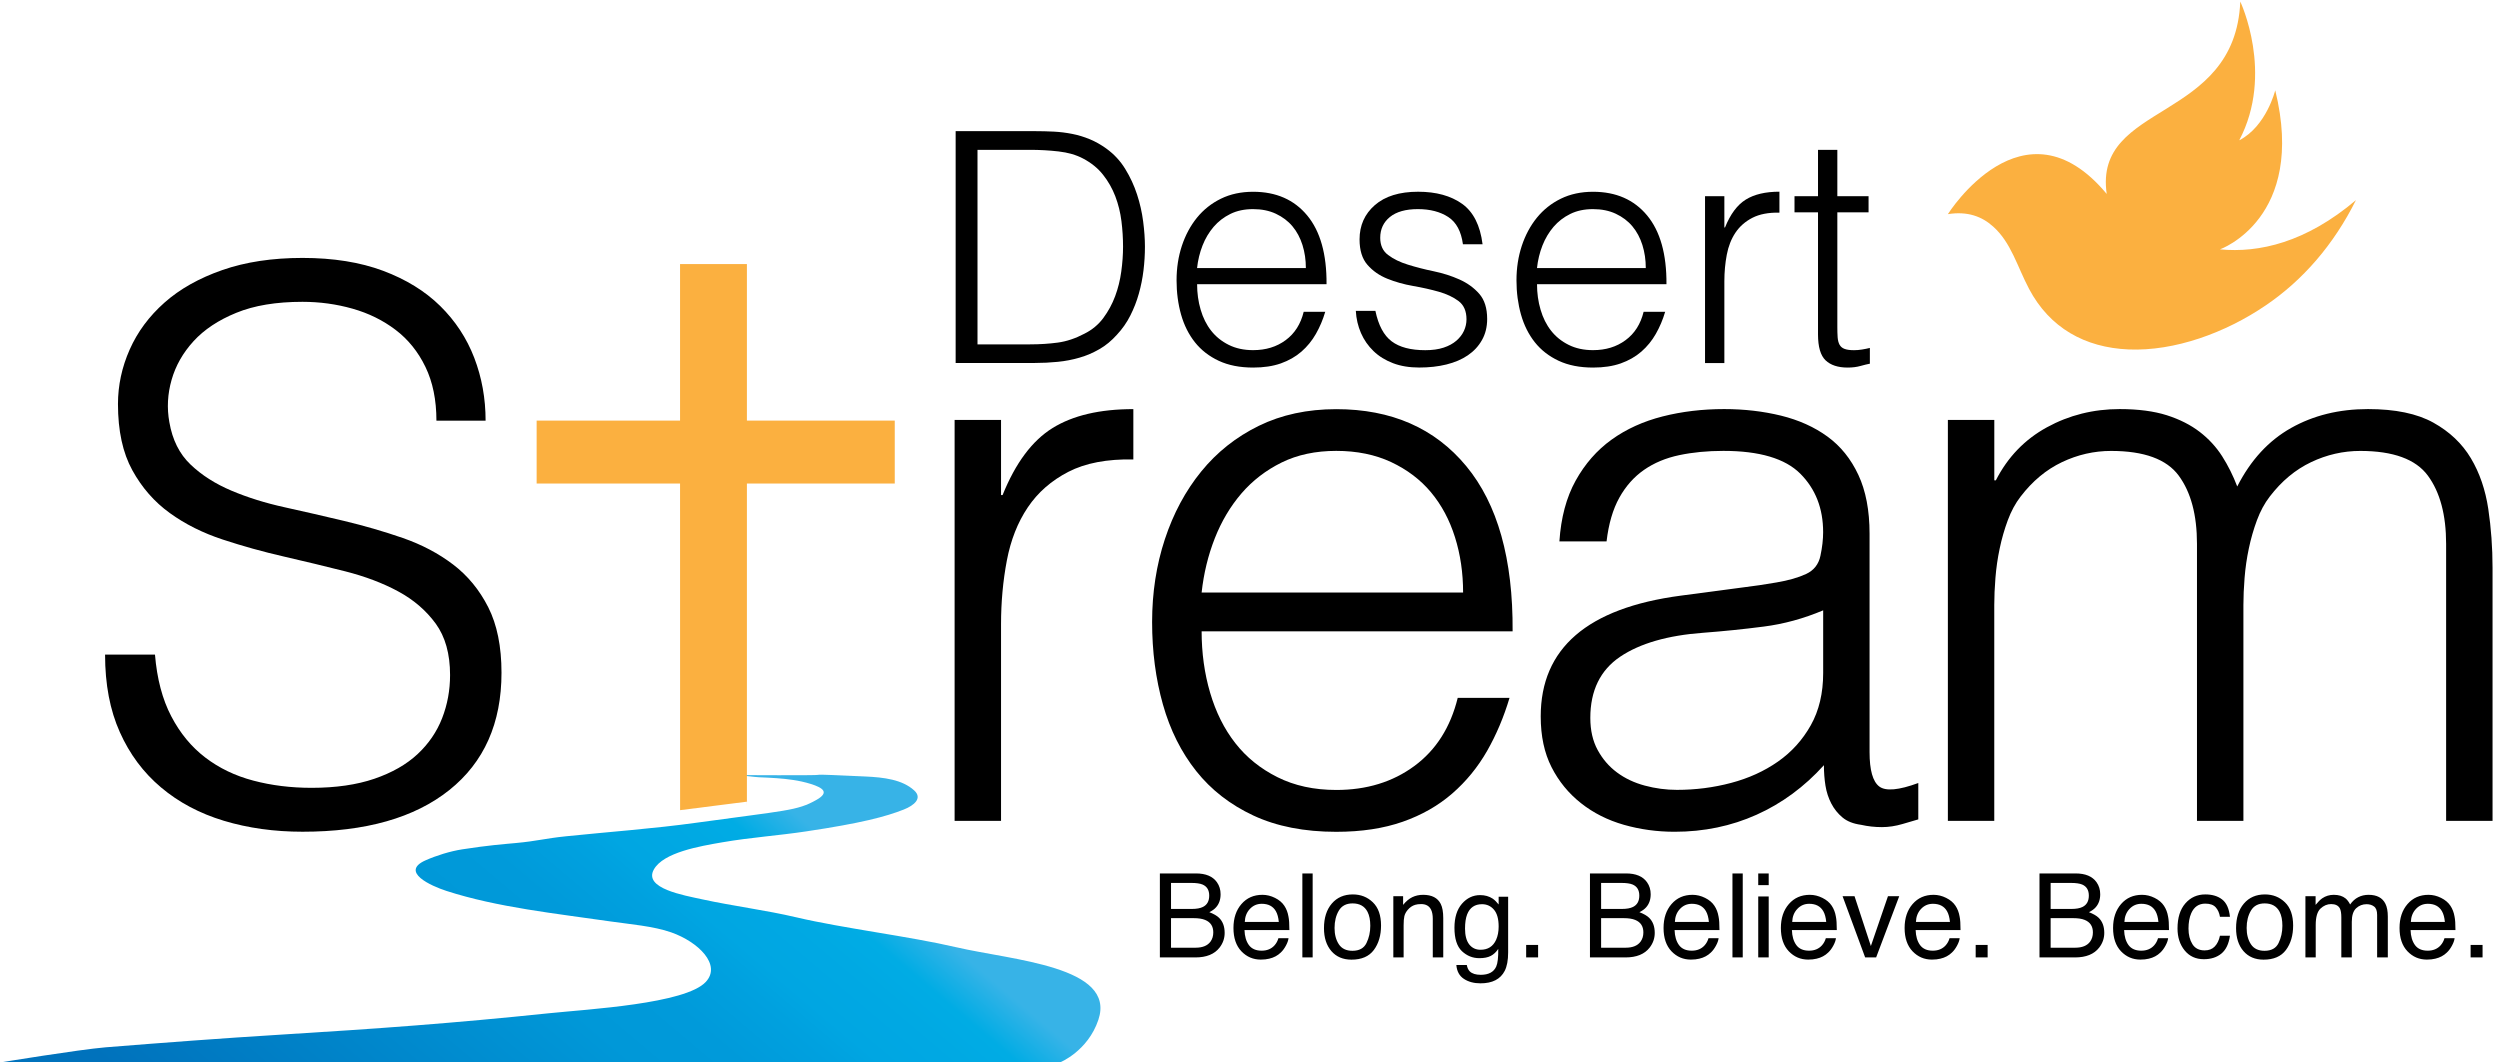 <svg width="320" height="136" viewBox="0 0 320 136" fill="none" xmlns="http://www.w3.org/2000/svg">
	<path d="M122.323 46.471V16.787H132.459C133.282 16.787 134.093 16.809 134.888 16.848C135.683 16.887 136.467 16.988 137.234 17.138C138.002 17.288 138.752 17.516 139.481 17.816C140.209 18.117 140.915 18.517 141.604 19.012C142.594 19.73 143.406 20.598 144.034 21.633C144.668 22.662 145.168 23.746 145.541 24.887C145.913 26.027 146.174 27.184 146.324 28.347C146.475 29.515 146.552 30.594 146.552 31.584C146.552 32.575 146.491 33.576 146.369 34.594C146.247 35.612 146.047 36.608 145.774 37.581C145.502 38.555 145.135 39.489 144.684 40.385C144.234 41.281 143.661 42.098 142.972 42.838C142.283 43.606 141.538 44.229 140.726 44.691C139.914 45.158 139.064 45.525 138.174 45.781C137.279 46.042 136.356 46.22 135.394 46.315C134.432 46.41 133.459 46.46 132.47 46.46H122.323V46.471ZM125.126 44.079H131.842C133.104 44.079 134.293 44.001 135.405 43.851C136.517 43.7 137.651 43.322 138.802 42.716C139.792 42.221 140.604 41.548 141.232 40.696C141.86 39.845 142.366 38.916 142.739 37.915C143.111 36.914 143.372 35.862 143.522 34.761C143.673 33.659 143.75 32.602 143.75 31.584C143.75 30.511 143.684 29.421 143.545 28.308C143.406 27.195 143.144 26.138 142.761 25.131C142.377 24.13 141.855 23.207 141.193 22.372C140.531 21.532 139.681 20.843 138.635 20.292C137.757 19.825 136.712 19.524 135.505 19.385C134.299 19.246 133.076 19.179 131.836 19.179H125.12V44.079H125.126Z" fill="black"/>
	<path d="M153.23 36.368C153.23 37.525 153.38 38.616 153.685 39.645C153.986 40.674 154.43 41.57 155.025 42.326C155.615 43.083 156.365 43.689 157.271 44.14C158.178 44.596 159.223 44.818 160.402 44.818C162.025 44.818 163.409 44.396 164.566 43.539C165.722 42.688 166.489 41.475 166.873 39.912H169.631C169.33 40.93 168.93 41.87 168.435 42.738C167.94 43.606 167.323 44.362 166.584 45.008C165.844 45.653 164.96 46.153 163.949 46.515C162.931 46.871 161.753 47.049 160.407 47.049C158.706 47.049 157.233 46.76 155.998 46.181C154.764 45.603 153.747 44.813 152.952 43.812C152.157 42.81 151.562 41.625 151.178 40.268C150.794 38.905 150.6 37.442 150.6 35.879C150.6 34.31 150.828 32.842 151.278 31.468C151.734 30.093 152.379 28.892 153.213 27.863C154.052 26.834 155.075 26.021 156.282 25.432C157.488 24.842 158.861 24.547 160.402 24.547C163.343 24.547 165.65 25.56 167.323 27.579C168.997 29.598 169.825 32.535 169.797 36.38H153.23V36.368ZM167.151 34.31C167.151 33.264 167.006 32.285 166.717 31.362C166.428 30.444 166 29.643 165.439 28.97C164.877 28.297 164.165 27.763 163.315 27.362C162.464 26.962 161.486 26.767 160.39 26.767C159.29 26.767 158.322 26.973 157.488 27.384C156.649 27.796 155.937 28.347 155.348 29.031C154.758 29.721 154.28 30.516 153.925 31.423C153.569 32.33 153.335 33.292 153.224 34.31H167.151Z" fill="black"/>
	<path d="M176.052 39.795C176.436 41.637 177.131 42.938 178.131 43.689C179.132 44.446 180.566 44.824 182.44 44.824C183.346 44.824 184.13 44.713 184.786 44.496C185.448 44.279 185.987 43.978 186.415 43.611C186.843 43.239 187.166 42.822 187.383 42.354C187.599 41.887 187.711 41.392 187.711 40.869C187.711 39.823 187.371 39.05 186.699 38.538C186.026 38.032 185.181 37.631 184.163 37.342C183.146 37.053 182.051 36.808 180.867 36.602C179.688 36.396 178.587 36.085 177.57 35.673C176.552 35.261 175.707 34.672 175.035 33.899C174.362 33.131 174.023 32.046 174.023 30.644C174.023 28.859 174.673 27.396 175.98 26.255C177.286 25.115 179.132 24.542 181.523 24.542C183.83 24.542 185.704 25.059 187.149 26.088C188.589 27.117 189.462 28.842 189.768 31.262H187.255C187.032 29.615 186.41 28.453 185.381 27.779C184.353 27.106 183.052 26.767 181.489 26.767C179.927 26.767 178.732 27.106 177.903 27.779C177.08 28.453 176.669 29.337 176.669 30.439C176.669 31.401 177.003 32.135 177.681 32.641C178.354 33.148 179.199 33.565 180.216 33.876C181.234 34.194 182.329 34.477 183.513 34.722C184.692 34.967 185.792 35.317 186.81 35.773C187.827 36.23 188.672 36.841 189.345 37.609C190.018 38.377 190.357 39.45 190.357 40.824C190.357 41.842 190.135 42.744 189.695 43.522C189.256 44.307 188.65 44.958 187.883 45.48C187.116 46.003 186.198 46.393 185.142 46.654C184.086 46.916 182.924 47.044 181.662 47.044C180.4 47.044 179.277 46.86 178.304 46.487C177.331 46.115 176.497 45.603 175.813 44.941C175.124 44.279 174.59 43.511 174.206 42.632C173.823 41.753 173.6 40.802 173.545 39.79H176.052V39.795Z" fill="black"/>
	<path d="M196.739 36.368C196.739 37.525 196.889 38.616 197.195 39.645C197.495 40.674 197.94 41.57 198.535 42.326C199.124 43.083 199.875 43.689 200.781 44.14C201.687 44.596 202.733 44.818 203.911 44.818C205.535 44.818 206.919 44.396 208.075 43.539C209.232 42.688 209.999 41.475 210.383 39.912H213.14C212.84 40.93 212.44 41.87 211.945 42.738C211.45 43.606 210.833 44.362 210.094 45.008C209.354 45.653 208.47 46.153 207.458 46.515C206.441 46.871 205.262 47.049 203.917 47.049C202.215 47.049 200.742 46.76 199.508 46.181C198.274 45.603 197.256 44.813 196.461 43.812C195.666 42.81 195.071 41.625 194.688 40.268C194.304 38.905 194.109 37.442 194.109 35.879C194.109 34.31 194.337 32.842 194.788 31.468C195.244 30.093 195.889 28.892 196.723 27.863C197.562 26.834 198.585 26.021 199.791 25.432C200.998 24.842 202.371 24.547 203.911 24.547C206.852 24.547 209.159 25.56 210.833 27.579C212.506 29.598 213.335 32.535 213.307 36.38H196.739V36.368ZM210.661 34.31C210.661 33.264 210.516 32.285 210.227 31.362C209.938 30.444 209.51 29.643 208.948 28.97C208.387 28.297 207.675 27.763 206.824 27.362C205.974 26.962 204.995 26.767 203.9 26.767C202.799 26.767 201.832 26.973 200.998 27.384C200.158 27.796 199.447 28.347 198.857 29.031C198.268 29.721 197.79 30.516 197.434 31.423C197.078 32.33 196.845 33.292 196.734 34.31H210.661Z" fill="black"/>
	<path d="M220.718 46.471H218.244V25.115H220.718V29.115H220.801C221.485 27.412 222.375 26.222 223.459 25.549C224.543 24.876 225.977 24.536 227.767 24.536V27.218C226.366 27.19 225.216 27.412 224.304 27.88C223.398 28.347 222.675 28.981 222.141 29.777C221.607 30.572 221.235 31.518 221.029 32.602C220.823 33.687 220.718 34.822 220.718 36.002V46.471V46.471Z" fill="black"/>
	<path d="M239.337 46.554C239.037 46.61 238.637 46.704 238.142 46.843C237.647 46.982 237.097 47.049 236.496 47.049C235.262 47.049 234.317 46.737 233.672 46.12C233.027 45.503 232.705 44.396 232.705 42.799V27.178H229.697V25.115H232.705V19.179H235.179V25.115H239.176V27.178H235.179V41.814C235.179 42.337 235.19 42.788 235.218 43.177C235.246 43.561 235.329 43.878 235.462 44.123C235.601 44.373 235.813 44.551 236.102 44.657C236.391 44.768 236.797 44.824 237.319 44.824C237.647 44.824 237.986 44.796 238.331 44.74C238.676 44.685 239.009 44.618 239.343 44.535V46.554H239.337Z" fill="black"/>
	<path d="M19.837 83.786C20.093 86.885 20.788 89.522 21.922 91.686C23.05 93.85 24.501 95.607 26.28 96.965C28.054 98.322 30.106 99.307 32.429 99.919C34.753 100.536 37.239 100.842 39.885 100.842C42.982 100.842 45.661 100.453 47.924 99.68C50.181 98.906 52.022 97.855 53.445 96.531C54.863 95.207 55.913 93.672 56.592 91.93C57.27 90.184 57.609 88.348 57.609 86.406C57.609 83.692 56.992 81.5 55.769 79.82C54.54 78.14 52.945 76.766 50.977 75.704C49.008 74.635 46.746 73.784 44.199 73.133C41.647 72.488 39.034 71.86 36.355 71.242C33.675 70.63 31.062 69.901 28.51 69.061C25.958 68.221 23.701 67.092 21.733 65.668C19.765 64.249 18.163 62.419 16.94 60.194C15.712 57.964 15.1 55.143 15.1 51.716C15.1 49.33 15.6 46.999 16.601 44.741C17.602 42.482 19.086 40.479 21.055 38.733C23.023 36.986 25.491 35.601 28.46 34.566C31.429 33.531 34.853 33.014 38.723 33.014C42.659 33.014 46.101 33.565 49.036 34.661C51.972 35.762 54.412 37.264 56.347 39.167C58.282 41.075 59.739 43.283 60.706 45.803C61.673 48.323 62.157 51.004 62.157 53.847H55.863C55.863 51.199 55.396 48.907 54.457 46.966C53.523 45.03 52.244 43.444 50.632 42.221C49.02 40.997 47.179 40.09 45.111 39.506C43.043 38.922 40.913 38.633 38.718 38.633C35.359 38.633 32.535 39.1 30.245 40.04C27.954 40.974 26.13 42.187 24.774 43.672C23.417 45.158 22.483 46.804 21.966 48.612C21.449 50.42 21.349 52.228 21.677 54.036C22.066 56.3 22.967 58.108 24.39 59.46C25.808 60.817 27.554 61.93 29.622 62.803C31.684 63.677 33.964 64.389 36.449 64.934C38.934 65.484 41.469 66.063 44.049 66.68C46.629 67.298 49.131 68.021 51.555 68.861C53.973 69.701 56.119 70.83 57.993 72.254C59.866 73.679 61.367 75.503 62.496 77.728C63.625 79.959 64.192 82.752 64.192 86.112C64.192 92.57 61.962 97.577 57.509 101.131C53.056 104.686 46.79 106.461 38.723 106.461C35.109 106.461 31.751 105.993 28.654 105.059C25.558 104.124 22.878 102.7 20.615 100.792C18.352 98.889 16.596 96.531 15.339 93.716C14.077 90.907 13.449 87.597 13.449 83.786H19.837Z" fill="black"/>
	<path d="M128.133 105.075H122.19V53.752H128.133V63.365H128.333C129.984 59.271 132.114 56.411 134.721 54.793C137.329 53.174 140.776 52.367 145.068 52.367V58.809C141.699 58.742 138.93 59.271 136.751 60.394C134.571 61.518 132.837 63.037 131.552 64.95C130.262 66.87 129.373 69.128 128.878 71.737C128.383 74.346 128.133 77.072 128.133 79.909V105.075Z" fill="black"/>
	<path d="M153.808 80.799C153.808 83.575 154.169 86.201 154.898 88.676C155.626 91.152 156.693 93.299 158.117 95.118C159.534 96.937 161.336 98.389 163.515 99.479C165.694 100.57 168.202 101.115 171.043 101.115C174.94 101.115 178.27 100.091 181.045 98.044C183.819 95.997 185.665 93.087 186.588 89.327H193.22C192.492 91.769 191.536 94.033 190.351 96.114C189.162 98.194 187.677 100.013 185.893 101.565C184.108 103.117 181.995 104.324 179.555 105.181C177.114 106.038 174.273 106.472 171.037 106.472C166.945 106.472 163.415 105.776 160.441 104.391C157.472 103.006 155.025 101.104 153.113 98.695C151.2 96.286 149.777 93.444 148.854 90.172C147.931 86.901 147.47 83.386 147.47 79.62C147.47 75.854 148.015 72.321 149.104 69.017C150.194 65.713 151.745 62.825 153.758 60.35C155.77 57.874 158.228 55.928 161.135 54.503C164.038 53.085 167.34 52.373 171.037 52.373C178.104 52.373 183.647 54.798 187.672 59.655C191.697 64.511 193.676 71.559 193.615 80.81H153.808V80.799ZM187.277 75.843C187.277 73.334 186.932 70.969 186.237 68.761C185.542 66.547 184.519 64.633 183.168 63.015C181.817 61.396 180.116 60.111 178.07 59.148C176.024 58.192 173.678 57.713 171.037 57.713C168.396 57.713 166.067 58.208 164.054 59.198C162.042 60.189 160.324 61.513 158.906 63.159C157.488 64.811 156.349 66.725 155.492 68.906C154.636 71.086 154.075 73.4 153.808 75.843H187.277Z" fill="black"/>
	<path d="M223.365 75.153C224.488 75.019 225.822 74.824 227.373 74.557C228.924 74.296 230.197 73.929 231.187 73.467C232.177 73.005 232.788 72.227 233.016 71.136C233.25 70.046 233.361 69.039 233.361 68.116C233.361 65.078 232.388 62.586 230.442 60.634C228.496 58.687 225.21 57.713 220.59 57.713C218.544 57.713 216.66 57.897 214.947 58.258C213.229 58.62 211.728 59.248 210.444 60.139C209.16 61.029 208.098 62.219 207.275 63.704C206.447 65.19 205.902 67.059 205.64 69.3H199.603C199.803 66.263 200.492 63.671 201.682 61.524C202.872 59.376 204.406 57.624 206.285 56.272C208.164 54.92 210.344 53.93 212.818 53.302C215.292 52.673 217.916 52.362 220.69 52.362C223.264 52.362 225.688 52.645 227.968 53.202C230.247 53.763 232.227 54.654 233.911 55.877C235.596 57.101 236.913 58.737 237.87 60.784C238.826 62.831 239.304 65.34 239.304 68.316V96.258C239.304 98.572 239.715 100.041 240.544 100.67C241.367 101.298 243.035 101.148 245.542 100.225V104.881C245.081 105.014 244.402 105.209 243.513 105.476C242.623 105.737 241.745 105.871 240.889 105.871C239.966 105.871 239.071 105.771 238.214 105.576C237.225 105.442 236.43 105.131 235.84 104.636C235.246 104.141 234.767 103.546 234.406 102.85C234.045 102.155 233.794 101.398 233.661 100.569C233.528 99.746 233.461 98.867 233.461 97.944C230.953 100.72 228.079 102.833 224.843 104.285C221.608 105.737 218.111 106.466 214.347 106.466C212.101 106.466 209.938 106.166 207.859 105.576C205.779 104.981 203.945 104.057 202.36 102.8C200.776 101.548 199.519 100.013 198.596 98.194C197.673 96.381 197.212 94.217 197.212 91.702C197.212 82.985 203.183 77.828 215.136 76.243L223.365 75.153ZM233.366 78.123C230.859 79.18 228.318 79.876 225.744 80.204C223.17 80.537 220.596 80.799 218.022 80.994C213.468 81.327 209.916 82.351 207.375 84.064C204.834 85.783 203.561 88.392 203.561 91.891C203.561 93.477 203.872 94.851 204.501 96.002C205.129 97.159 205.952 98.116 206.975 98.873C207.998 99.635 209.187 100.197 210.538 100.558C211.889 100.92 213.263 101.103 214.647 101.103C217.021 101.103 219.334 100.809 221.58 100.213C223.826 99.618 225.822 98.711 227.573 97.488C229.324 96.264 230.726 94.712 231.782 92.832C232.838 90.951 233.366 88.721 233.366 86.145V78.123V78.123Z" fill="black"/>
	<path d="M255.271 105.075H249.328V53.752H255.271V61.479H255.471C256.989 58.508 259.169 56.245 262.01 54.692C264.845 53.14 267.953 52.362 271.316 52.362C273.69 52.362 275.703 52.629 277.354 53.151C279.005 53.68 280.406 54.392 281.563 55.282C282.719 56.172 283.676 57.212 284.437 58.403C285.193 59.593 285.838 60.878 286.366 62.269C288.084 58.898 290.375 56.406 293.249 54.787C296.118 53.168 299.404 52.362 303.101 52.362C306.598 52.362 309.389 52.94 311.468 54.097C313.548 55.254 315.149 56.773 316.272 58.653C317.395 60.533 318.134 62.703 318.501 65.145C318.863 67.587 319.046 70.102 319.046 72.677V105.075H313.103V69.606C313.103 65.907 312.324 63.003 310.773 60.889C309.222 58.776 306.331 57.719 302.111 57.719C299.932 57.719 297.836 58.197 295.823 59.154C293.811 60.111 292.043 61.579 290.525 63.565C289.863 64.422 289.319 65.434 288.89 66.586C288.462 67.743 288.112 68.95 287.851 70.202C287.584 71.459 287.406 72.711 287.306 73.968C287.206 75.225 287.156 76.382 287.156 77.433V105.075H281.213V69.606C281.213 65.907 280.434 63.003 278.883 60.889C277.332 58.776 274.441 57.719 270.221 57.719C268.042 57.719 265.946 58.197 263.933 59.154C261.921 60.111 260.153 61.579 258.635 63.565C257.973 64.422 257.428 65.434 257 66.586C256.572 67.743 256.222 68.95 255.961 70.202C255.694 71.459 255.516 72.711 255.416 73.968C255.316 75.225 255.266 76.382 255.266 77.433V105.075H255.271Z" fill="black"/>
	<path d="M103.815 100.355C105.257 100.822 106.261 101.396 104.497 102.391C102.018 103.799 100.576 103.723 89.157 105.307C83.65 106.072 77.993 106.47 72.453 107.044C69.702 107.328 68.77 107.657 66.014 107.909C64.294 108.07 62.547 108.193 59.187 108.713C57.634 108.95 55.82 109.517 54.456 110.129C51.184 111.591 55.155 113.397 57.151 114.04C63.662 116.145 71.138 116.926 78.143 117.944C80.622 118.304 83.639 118.541 85.924 119.345C89.395 120.569 92.374 123.493 90.344 125.682C87.743 128.491 75.331 129.173 70.218 129.701C57.95 130.979 48.389 131.668 35.96 132.433C28.468 132.892 20.98 133.459 13.521 134.056C10.06 134.347 0 136 0 136H135.655C135.655 136 139.226 134.584 140.59 130.543C142.909 123.677 129.587 122.919 122.416 121.25C116.421 119.85 107.919 118.824 101.924 117.416C97.981 116.49 93.843 115.977 89.873 115.112C87.538 114.599 82.33 113.719 83.694 111.292C84.914 109.111 89.54 108.315 92.485 107.81C96.017 107.198 99.644 106.953 103.199 106.417C110.221 105.368 113.371 104.534 115.678 103.623C117.037 103.087 118.102 102.161 117.015 101.174C115.5 99.788 113.143 99.497 110.742 99.39C107.686 99.26 104.725 99.099 104.725 99.184C104.725 99.268 94.62 99.214 94.62 99.214C94.62 99.214 96.7 99.475 97.16 99.49C98.607 99.551 100.149 99.62 101.563 99.842C102.157 99.926 103.039 100.11 103.815 100.355Z" fill="url(#paint0_linear_54_5)"/>
	<path d="M87.053 103.701L95.626 102.611C95.615 101.949 95.604 103.69 95.604 102.961V61.891H114.529V53.836H95.604V33.798H87.047V53.836H68.69V61.896H87.047L87.053 103.701Z" fill="#FBB040"/>
	<path d="M284.154 31.918C284.154 31.918 295.256 27.985 291.231 11.558C291.231 11.558 290.102 16.164 286.622 17.961C291.12 9.416 286.756 0.199 286.756 0.199C286.105 15.73 267.947 12.999 269.66 24.826C258.991 12.003 249.328 27.412 249.328 27.412C251.835 27.006 253.703 27.713 255.121 28.998C257.434 31.061 258.19 34.088 259.725 36.986C262.354 41.954 266.852 44.49 272.462 44.73C278.361 44.974 284.854 42.599 289.991 39.105C294.789 35.857 298.72 31.301 301.561 25.616C295.151 31.039 289.168 32.397 284.154 31.918Z" fill="#FBB040"/>
	<path d="M152.541 116.345C153.155 116.345 153.633 116.259 153.975 116.088C154.512 115.82 154.78 115.337 154.78 114.639C154.78 113.937 154.495 113.463 153.924 113.219C153.602 113.083 153.124 113.015 152.489 113.015H149.891V116.345H152.541ZM153.031 121.307C153.924 121.307 154.56 121.048 154.941 120.531C155.18 120.204 155.3 119.809 155.3 119.345C155.3 118.565 154.951 118.033 154.253 117.75C153.882 117.598 153.392 117.523 152.782 117.523H149.891V121.307H153.031ZM148.464 111.8H153.082C154.341 111.8 155.236 112.175 155.768 112.927C156.08 113.371 156.236 113.883 156.236 114.464C156.236 115.142 156.044 115.698 155.658 116.132C155.458 116.362 155.17 116.571 154.795 116.762C155.346 116.971 155.758 117.208 156.032 117.472C156.515 117.94 156.756 118.586 156.756 119.411C156.756 120.104 156.539 120.731 156.105 121.292C155.456 122.131 154.424 122.551 153.009 122.551H148.464V111.8ZM161.586 114.537C162.143 114.537 162.682 114.669 163.204 114.932C163.726 115.191 164.124 115.527 164.397 115.942C164.66 116.337 164.836 116.798 164.924 117.325C165.002 117.686 165.041 118.262 165.041 119.052H159.296C159.32 119.848 159.508 120.487 159.859 120.97C160.211 121.448 160.755 121.687 161.491 121.687C162.179 121.687 162.728 121.46 163.138 121.007C163.372 120.743 163.538 120.438 163.636 120.092H164.931C164.897 120.38 164.782 120.702 164.587 121.058C164.397 121.409 164.182 121.697 163.943 121.921C163.543 122.312 163.048 122.575 162.457 122.712C162.14 122.79 161.782 122.829 161.382 122.829C160.406 122.829 159.579 122.475 158.9 121.768C158.222 121.055 157.883 120.06 157.883 118.782C157.883 117.523 158.225 116.501 158.908 115.715C159.591 114.93 160.484 114.537 161.586 114.537ZM163.687 118.006C163.633 117.435 163.509 116.979 163.314 116.637C162.953 116.003 162.35 115.686 161.506 115.686C160.901 115.686 160.394 115.905 159.984 116.345C159.574 116.779 159.357 117.333 159.332 118.006H163.687ZM166.702 111.8H168.02V122.551H166.702V111.8ZM173.113 121.702C173.987 121.702 174.584 121.372 174.907 120.714C175.233 120.05 175.397 119.313 175.397 118.504C175.397 117.772 175.28 117.176 175.046 116.718C174.675 115.996 174.036 115.635 173.128 115.635C172.323 115.635 171.738 115.942 171.372 116.557C171.006 117.172 170.823 117.913 170.823 118.782C170.823 119.616 171.006 120.311 171.372 120.867C171.738 121.424 172.318 121.702 173.113 121.702ZM173.165 114.486C174.175 114.486 175.028 114.822 175.726 115.496C176.424 116.169 176.773 117.159 176.773 118.467C176.773 119.731 176.465 120.775 175.851 121.599C175.236 122.424 174.282 122.836 172.989 122.836C171.911 122.836 171.054 122.473 170.42 121.746C169.786 121.014 169.469 120.033 169.469 118.804C169.469 117.486 169.803 116.437 170.471 115.657C171.14 114.876 172.038 114.486 173.165 114.486ZM178.346 114.712H179.598V115.825C179.969 115.366 180.361 115.037 180.776 114.837C181.191 114.637 181.652 114.537 182.159 114.537C183.272 114.537 184.023 114.925 184.414 115.7C184.628 116.125 184.736 116.732 184.736 117.523V122.551H183.396V117.611C183.396 117.132 183.325 116.747 183.184 116.454C182.95 115.966 182.525 115.722 181.911 115.722C181.598 115.722 181.342 115.754 181.142 115.818C180.781 115.925 180.464 116.14 180.191 116.462C179.971 116.72 179.827 116.989 179.759 117.267C179.695 117.54 179.664 117.933 179.664 118.445V122.551H178.346V114.712ZM189.456 114.573C190.071 114.573 190.608 114.725 191.066 115.027C191.315 115.198 191.569 115.447 191.827 115.774V114.786H193.042V121.914C193.042 122.909 192.896 123.695 192.603 124.271C192.057 125.334 191.025 125.866 189.507 125.866C188.663 125.866 187.953 125.676 187.378 125.295C186.802 124.92 186.48 124.329 186.412 123.524H187.751C187.814 123.875 187.941 124.146 188.131 124.337C188.429 124.629 188.897 124.776 189.537 124.776C190.547 124.776 191.208 124.419 191.52 123.707C191.705 123.288 191.791 122.539 191.776 121.46C191.513 121.86 191.196 122.158 190.825 122.353C190.454 122.548 189.964 122.646 189.354 122.646C188.505 122.646 187.761 122.346 187.121 121.746C186.487 121.141 186.17 120.143 186.17 118.752C186.17 117.44 186.49 116.415 187.129 115.679C187.773 114.942 188.549 114.573 189.456 114.573ZM191.827 118.599C191.827 117.628 191.627 116.908 191.227 116.44C190.827 115.971 190.317 115.737 189.698 115.737C188.771 115.737 188.136 116.171 187.795 117.04C187.614 117.503 187.524 118.111 187.524 118.862C187.524 119.745 187.702 120.419 188.058 120.882C188.419 121.341 188.902 121.57 189.507 121.57C190.454 121.57 191.12 121.143 191.505 120.289C191.72 119.806 191.827 119.243 191.827 118.599ZM195.348 120.955H196.877V122.551H195.348V120.955ZM207.592 116.345C208.207 116.345 208.685 116.259 209.026 116.088C209.563 115.82 209.831 115.337 209.831 114.639C209.831 113.937 209.546 113.463 208.975 113.219C208.653 113.083 208.175 113.015 207.541 113.015H204.942V116.345H207.592ZM208.082 121.307C208.975 121.307 209.612 121.048 209.992 120.531C210.231 120.204 210.351 119.809 210.351 119.345C210.351 118.565 210.002 118.033 209.304 117.75C208.934 117.598 208.443 117.523 207.833 117.523H204.942V121.307H208.082ZM203.515 111.8H208.133C209.392 111.8 210.288 112.175 210.819 112.927C211.132 113.371 211.288 113.883 211.288 114.464C211.288 115.142 211.095 115.698 210.71 116.132C210.51 116.362 210.222 116.571 209.846 116.762C210.397 116.971 210.81 117.208 211.083 117.472C211.566 117.94 211.807 118.586 211.807 119.411C211.807 120.104 211.59 120.731 211.156 121.292C210.507 122.131 209.475 122.551 208.06 122.551H203.515V111.8ZM216.638 114.537C217.194 114.537 217.733 114.669 218.255 114.932C218.777 115.191 219.175 115.527 219.448 115.942C219.712 116.337 219.887 116.798 219.975 117.325C220.053 117.686 220.092 118.262 220.092 119.052H214.347C214.371 119.848 214.559 120.487 214.911 120.97C215.262 121.448 215.806 121.687 216.543 121.687C217.231 121.687 217.779 121.46 218.189 121.007C218.424 120.743 218.589 120.438 218.687 120.092H219.982C219.948 120.38 219.834 120.702 219.638 121.058C219.448 121.409 219.233 121.697 218.994 121.921C218.594 122.312 218.099 122.575 217.509 122.712C217.192 122.79 216.833 122.829 216.433 122.829C215.457 122.829 214.63 122.475 213.952 121.768C213.274 121.055 212.935 120.06 212.935 118.782C212.935 117.523 213.276 116.501 213.959 115.715C214.642 114.93 215.535 114.537 216.638 114.537ZM218.738 118.006C218.685 117.435 218.56 116.979 218.365 116.637C218.004 116.003 217.401 115.686 216.557 115.686C215.952 115.686 215.445 115.905 215.035 116.345C214.625 116.779 214.408 117.333 214.384 118.006H218.738ZM221.754 111.8H223.071V122.551H221.754V111.8ZM225.054 114.749H226.394V122.551H225.054V114.749ZM225.054 111.8H226.394V113.293H225.054V111.8ZM231.656 114.537C232.212 114.537 232.751 114.669 233.273 114.932C233.795 115.191 234.193 115.527 234.466 115.942C234.73 116.337 234.905 116.798 234.993 117.325C235.071 117.686 235.11 118.262 235.11 119.052H229.365C229.389 119.848 229.577 120.487 229.929 120.97C230.28 121.448 230.824 121.687 231.561 121.687C232.249 121.687 232.797 121.46 233.207 121.007C233.442 120.743 233.607 120.438 233.705 120.092H235C234.966 120.38 234.852 120.702 234.656 121.058C234.466 121.409 234.251 121.697 234.012 121.921C233.612 122.312 233.117 122.575 232.527 122.712C232.21 122.79 231.851 122.829 231.451 122.829C230.475 122.829 229.648 122.475 228.97 121.768C228.292 121.055 227.952 120.06 227.952 118.782C227.952 117.523 228.294 116.501 228.977 115.715C229.66 114.93 230.553 114.537 231.656 114.537ZM233.756 118.006C233.703 117.435 233.578 116.979 233.383 116.637C233.022 116.003 232.419 115.686 231.575 115.686C230.97 115.686 230.463 115.905 230.053 116.345C229.643 116.779 229.426 117.333 229.402 118.006H233.756ZM237.379 114.712L239.472 121.094L241.66 114.712H243.102L240.145 122.551H238.74L235.849 114.712H237.379ZM247.493 114.537C248.05 114.537 248.589 114.669 249.111 114.932C249.633 115.191 250.031 115.527 250.304 115.942C250.567 116.337 250.743 116.798 250.831 117.325C250.909 117.686 250.948 118.262 250.948 119.052H245.203C245.227 119.848 245.415 120.487 245.766 120.97C246.118 121.448 246.662 121.687 247.398 121.687C248.086 121.687 248.635 121.46 249.045 121.007C249.279 120.743 249.445 120.438 249.543 120.092H250.838C250.804 120.38 250.689 120.702 250.494 121.058C250.304 121.409 250.089 121.697 249.85 121.921C249.45 122.312 248.955 122.575 248.364 122.712C248.047 122.79 247.689 122.829 247.289 122.829C246.313 122.829 245.486 122.475 244.807 121.768C244.129 121.055 243.79 120.06 243.79 118.782C243.79 117.523 244.132 116.501 244.815 115.715C245.498 114.93 246.391 114.537 247.493 114.537ZM249.594 118.006C249.54 117.435 249.416 116.979 249.221 116.637C248.86 116.003 248.257 115.686 247.413 115.686C246.808 115.686 246.301 115.905 245.891 116.345C245.481 116.779 245.264 117.333 245.239 118.006H249.594ZM252.887 120.955H254.417V122.551H252.887V120.955ZM265.132 116.345C265.746 116.345 266.224 116.259 266.566 116.088C267.103 115.82 267.371 115.337 267.371 114.639C267.371 113.937 267.086 113.463 266.515 113.219C266.193 113.083 265.715 113.015 265.08 113.015H262.482V116.345H265.132ZM265.622 121.307C266.515 121.307 267.152 121.048 267.532 120.531C267.771 120.204 267.891 119.809 267.891 119.345C267.891 118.565 267.542 118.033 266.844 117.75C266.473 117.598 265.983 117.523 265.373 117.523H262.482V121.307H265.622ZM261.055 111.8H265.673C266.932 111.8 267.827 112.175 268.359 112.927C268.671 113.371 268.827 113.883 268.827 114.464C268.827 115.142 268.635 115.698 268.249 116.132C268.049 116.362 267.761 116.571 267.386 116.762C267.937 116.971 268.349 117.208 268.623 117.472C269.106 117.94 269.347 118.586 269.347 119.411C269.347 120.104 269.13 120.731 268.696 121.292C268.047 122.131 267.015 122.551 265.6 122.551H261.055V111.8ZM274.177 114.537C274.734 114.537 275.273 114.669 275.795 114.932C276.317 115.191 276.715 115.527 276.988 115.942C277.251 116.337 277.427 116.798 277.515 117.325C277.593 117.686 277.632 118.262 277.632 119.052H271.887C271.911 119.848 272.099 120.487 272.45 120.97C272.802 121.448 273.346 121.687 274.082 121.687C274.77 121.687 275.319 121.46 275.729 121.007C275.963 120.743 276.129 120.438 276.227 120.092H277.522C277.488 120.38 277.373 120.702 277.178 121.058C276.988 121.409 276.773 121.697 276.534 121.921C276.134 122.312 275.639 122.575 275.048 122.712C274.731 122.79 274.373 122.829 273.973 122.829C272.997 122.829 272.17 122.475 271.491 121.768C270.813 121.055 270.474 120.06 270.474 118.782C270.474 117.523 270.816 116.501 271.499 115.715C272.182 114.93 273.075 114.537 274.177 114.537ZM276.278 118.006C276.224 117.435 276.1 116.979 275.905 116.637C275.544 116.003 274.941 115.686 274.097 115.686C273.492 115.686 272.985 115.905 272.575 116.345C272.165 116.779 271.948 117.333 271.923 118.006H276.278ZM282.279 114.486C283.162 114.486 283.88 114.7 284.431 115.13C284.987 115.559 285.321 116.298 285.434 117.347H284.153C284.075 116.864 283.897 116.464 283.619 116.147C283.34 115.825 282.894 115.664 282.279 115.664C281.44 115.664 280.84 116.074 280.479 116.893C280.245 117.425 280.128 118.081 280.128 118.862C280.128 119.648 280.293 120.309 280.625 120.846C280.957 121.382 281.479 121.651 282.191 121.651C282.738 121.651 283.17 121.485 283.487 121.153C283.809 120.816 284.031 120.358 284.153 119.777H285.434C285.287 120.816 284.921 121.577 284.336 122.06C283.75 122.539 283.001 122.778 282.089 122.778C281.064 122.778 280.247 122.404 279.637 121.658C279.027 120.907 278.722 119.97 278.722 118.848C278.722 117.472 279.057 116.401 279.725 115.635C280.393 114.869 281.245 114.486 282.279 114.486ZM289.861 121.702C290.735 121.702 291.333 121.372 291.655 120.714C291.981 120.05 292.145 119.313 292.145 118.504C292.145 117.772 292.028 117.176 291.794 116.718C291.423 115.996 290.784 115.635 289.876 115.635C289.071 115.635 288.486 115.942 288.12 116.557C287.754 117.172 287.571 117.913 287.571 118.782C287.571 119.616 287.754 120.311 288.12 120.867C288.486 121.424 289.066 121.702 289.861 121.702ZM289.913 114.486C290.923 114.486 291.777 114.822 292.474 115.496C293.172 116.169 293.521 117.159 293.521 118.467C293.521 119.731 293.213 120.775 292.599 121.599C291.984 122.424 291.03 122.836 289.737 122.836C288.659 122.836 287.802 122.473 287.168 121.746C286.534 121.014 286.217 120.033 286.217 118.804C286.217 117.486 286.551 116.437 287.219 115.657C287.888 114.876 288.786 114.486 289.913 114.486ZM295.094 114.712H296.397V115.825C296.709 115.439 296.992 115.159 297.246 114.983C297.68 114.686 298.173 114.537 298.724 114.537C299.349 114.537 299.851 114.69 300.232 114.998C300.447 115.174 300.642 115.432 300.818 115.774C301.11 115.354 301.454 115.044 301.85 114.844C302.245 114.639 302.689 114.537 303.182 114.537C304.235 114.537 304.953 114.917 305.333 115.679C305.538 116.088 305.641 116.64 305.641 117.333V122.551H304.272V117.106C304.272 116.584 304.14 116.225 303.877 116.03C303.618 115.835 303.301 115.737 302.925 115.737C302.408 115.737 301.962 115.91 301.586 116.257C301.215 116.603 301.03 117.181 301.03 117.991V122.551H299.69V117.435C299.69 116.903 299.627 116.515 299.5 116.271C299.3 115.905 298.927 115.722 298.38 115.722C297.883 115.722 297.429 115.915 297.019 116.301C296.614 116.686 296.412 117.384 296.412 118.394V122.551H295.094V114.712ZM310.844 114.537C311.4 114.537 311.94 114.669 312.462 114.932C312.984 115.191 313.381 115.527 313.655 115.942C313.918 116.337 314.094 116.798 314.182 117.325C314.26 117.686 314.299 118.262 314.299 119.052H308.553C308.578 119.848 308.766 120.487 309.117 120.97C309.468 121.448 310.012 121.687 310.749 121.687C311.437 121.687 311.986 121.46 312.396 121.007C312.63 120.743 312.796 120.438 312.893 120.092H314.189C314.155 120.38 314.04 120.702 313.845 121.058C313.655 121.409 313.44 121.697 313.201 121.921C312.801 122.312 312.305 122.575 311.715 122.712C311.398 122.79 311.039 122.829 310.639 122.829C309.663 122.829 308.836 122.475 308.158 121.768C307.48 121.055 307.141 120.06 307.141 118.782C307.141 117.523 307.482 116.501 308.166 115.715C308.849 114.93 309.742 114.537 310.844 114.537ZM312.945 118.006C312.891 117.435 312.767 116.979 312.571 116.637C312.21 116.003 311.608 115.686 310.764 115.686C310.159 115.686 309.651 115.905 309.241 116.345C308.832 116.779 308.614 117.333 308.59 118.006H312.945ZM316.238 120.955H317.768V122.551H316.238V120.955Z" fill="black"/>
	<defs>
	<linearGradient id="paint0_linear_54_5" x1="88.295" y1="92.729" x2="35.9" y2="154.759" gradientUnits="userSpaceOnUse">
	<stop stop-color="#37B3E7"/>
	<stop offset="0.001" stop-color="#36B3E7"/>
	<stop offset="0.074" stop-color="#00ACE4"/>
	<stop offset="0.146" stop-color="#00A8E3"/>
	<stop offset="0.213" stop-color="#00A6E2"/>
	<stop offset="0.258" stop-color="#00A1DF"/>
	<stop offset="0.356" stop-color="#009ADA"/>
	<stop offset="0.461" stop-color="#0098D8"/>
	<stop offset="1" stop-color="#0072BC"/>
	</linearGradient>
	</defs>
</svg>
